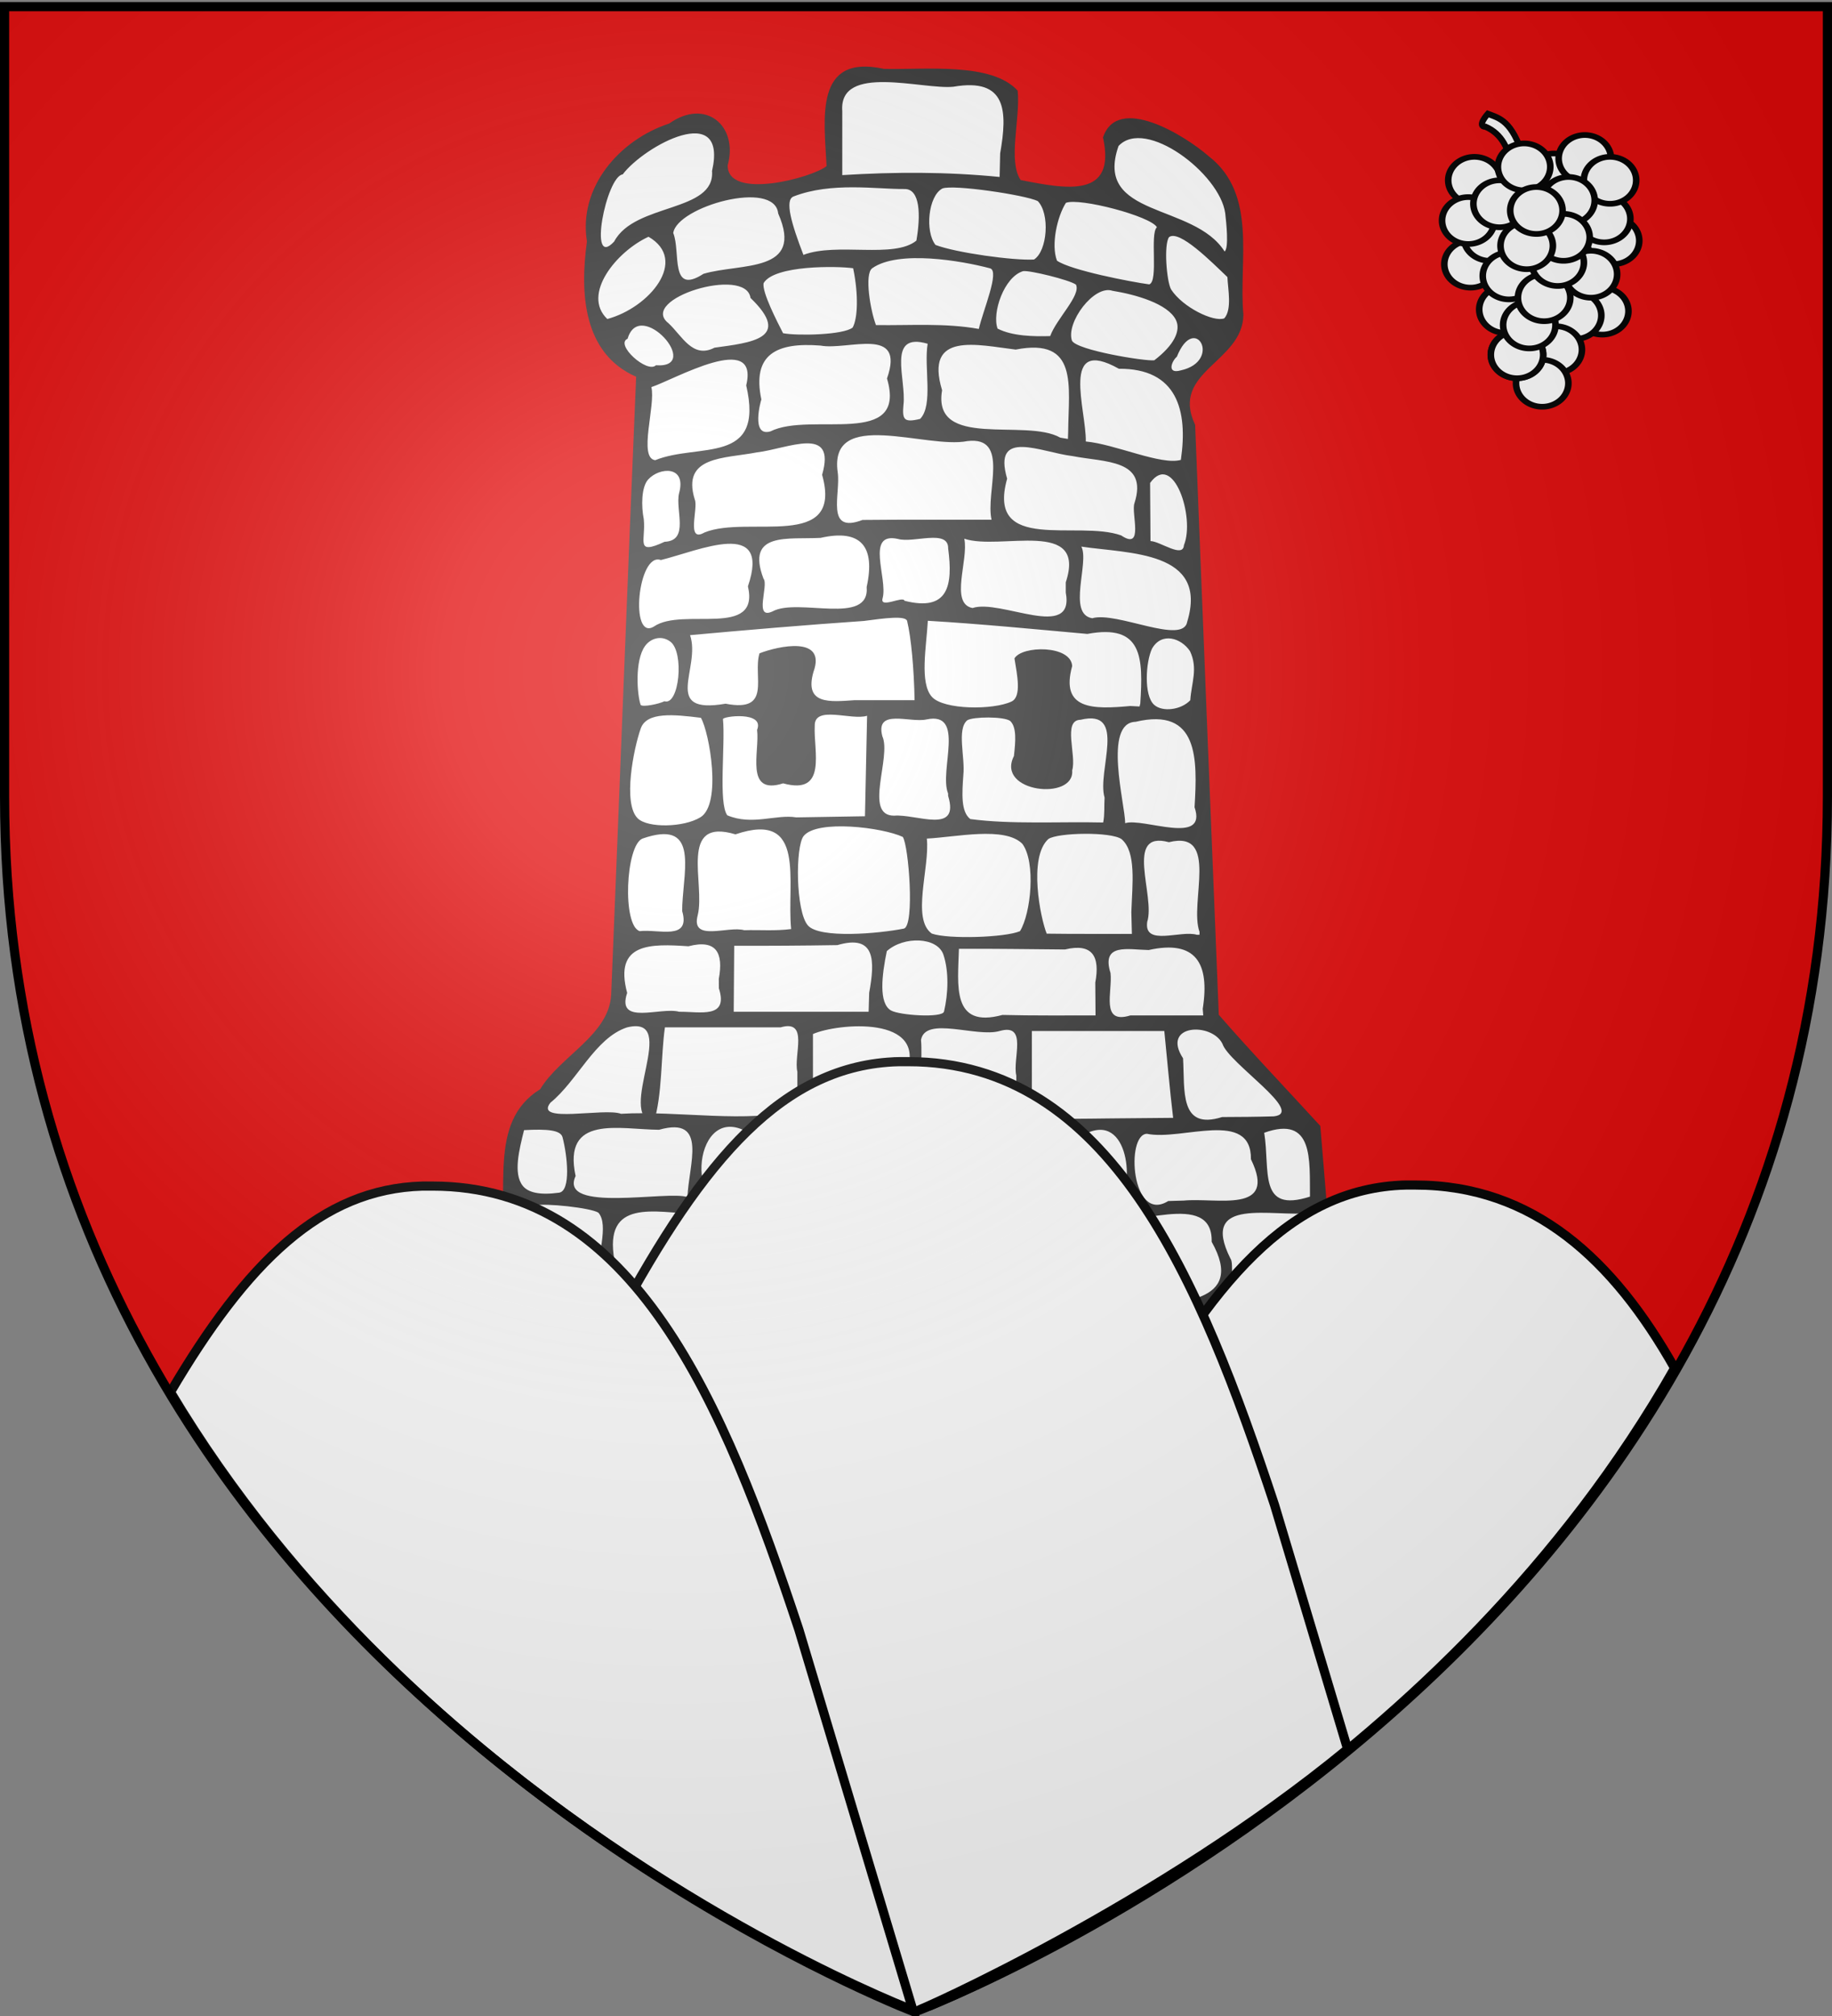 <svg xmlns="http://www.w3.org/2000/svg" xmlns:xlink="http://www.w3.org/1999/xlink" width="600" height="660" version="1.0"><rect width="100%" height="100%" fill="#808080" stroke="none"/><defs><linearGradient id="b"><stop offset="0" style="stop-color:white;stop-opacity:.314"/><stop offset=".19" style="stop-color:white;stop-opacity:.251"/><stop offset=".6" style="stop-color:#6b6b6b;stop-opacity:.125"/><stop offset="1" style="stop-color:black;stop-opacity:.125"/></linearGradient><linearGradient id="a"><stop offset="0" style="stop-color:#fd0000;stop-opacity:1"/><stop offset=".5" style="stop-color:#e77275;stop-opacity:.659"/><stop offset="1" style="stop-color:black;stop-opacity:.323"/></linearGradient><radialGradient xlink:href="#b" id="c" cx="221.445" cy="226.331" r="300" fx="221.445" fy="226.331" gradientTransform="matrix(1.353 0 0 1.349 -77.63 -85.747)" gradientUnits="userSpaceOnUse"/></defs><g style="display:inline"><path d="M300 658.5s298.5-112.32 298.5-397.772V2.176H1.5v258.552C1.5 546.18 300 658.5 300 658.5z" style="fill:#e20909;fill-opacity:1;fill-rule:evenodd;stroke:none;stroke-width:1px;stroke-linecap:butt;stroke-linejoin:miter;stroke-opacity:1"/></g><g style="opacity:1"><path d="M1426.805 1437.336c-9.961-.762-17.575 7.725-18.407 17.094-2.031 11.973-.339 24.155.157 36.187-11.714 7.543-26.156 10.338-40 10.844-7.519.344-17.99-2.743-18.032-11.813 2.947-9.39.657-22.623-10-26-9.791-3.256-17.563 4.671-26.373 7.365-21.71 9.576-39.59 31.999-36.814 56.76.122 11.435-2.358 23.165-.564 34.746 1.39 17.34 11.018 34.572 27.845 40.786-5.01 113.827-8.879 227.718-14 341.531-3.574 19.32-22.47 29.31-34.219 43.25-2.995 4.57-6.5 8.226-11.03 11.281-14.207 13.154-13.315 34.404-13.49 52.281.39 9.829-1.15 19.57-1.98 29.22 1.556 22.849-10.691 46.11-2.093 68.343 12.716 23.263 37.136 37.188 61.347 45.872 18.34 6.189 36.727 12.963 55.911 16.059 22.386 4.855 46.116 12.576 68.898 5.413 34.154.82 68.68-2.573 102.5 3.25 34.409.716 67.067-11.794 99.632-21.047 27.044-9.128 52.88-25.504 68.274-50.14-2.897-44.863-6.589-89.67-10.312-134.47-18.541-20.172-37.442-40.026-55.438-60.687-4.428-107.402-8.63-214.812-12.937-322.219-5.212-9.485-3.112-21.671 4.656-29.125 8.524-9.633 22.41-17.93 21.562-32.625-2.112-24.017 4.878-50.355-7.78-72.343-8.848-13.116-23.115-21.624-37.22-28.157-7.91-3.285-20.1-6.567-25.78 1.75-3.472 4.37.613 10.146-.563 15.313.136 9.546-8.567 16.662-17.72 16.625-10.69.797-21.169-1.785-31.624-3.657-7.398-11.864-2.651-26.793-2.375-39.874-.044-4.615 1.91-10.853-3.719-12.938-16.937-9.894-37.536-7.396-56.374-7.655-7.522.828-14.562-1.057-21.938-1.22z" style="fill:#fff;fill-opacity:1;stroke:none;stroke-width:7;stroke-miterlimit:4;stroke-dasharray:none;stroke-opacity:1" transform="matrix(.6 0 0 .6 -573.19 -839.392)"/><path d="m1501.257 1482.67-.302 12.875c-28.514-2.85-57.293-2.793-85.887-1.013v-34.975c-1.89-26.102 43.868-11.543 60.615-13.24 29.289-5.08 29.583 13.462 25.574 36.353zm-210.69 48.097c-14.526 15.799-4.285-35.67 4.655-36.625 11.704-15.542 57.583-40.487 48.761-1.864 1.797 22.738-42.226 17.306-53.415 38.49zm333.538-15.466c.57 5.175 2.103 18.951-.33 20.912-16.85-26.73-71.658-18.21-57.902-57.569 14.627-15.703 55.243 15.027 58.232 36.657zm-230.237 22.758c-6.49-16.853-10.344-29.938-5.424-31.854 20.713-8.07 45.242-3.938 60.664-4.082 8.558-.08 8.82 14.398 6.42 28.157-12.243 10.009-43.437.813-61.66 7.779zm127.9-29.365c6.734 6.805 5.326 27.24-2.035 31.9-11.184.64-42.617-3.706-53.756-7.96-5.848-7.357-4.021-26.655 3.723-30.794 5.812-2.346 45.287 3.525 52.068 6.854zm-182.45 39.699c-18.593 12.014-12.324-12.054-16.508-22.254 1.973-14.378 55.403-29.508 57.283-10.684 14.417 32.732-20.398 26.917-40.775 32.938zm247.505-25.416c-4.017 3.526 1.035 29.621-4.21 31.172-9.878-1.335-42.85-7.683-50.345-12.93-3.333-8.764.155-24.09 4.871-31.549 7.417-2.943 46.364 7.268 49.684 13.307zm-300.005 50.068c-14.198-13.495 5.27-37.015 22.5-44.868 22.04 12.758.537 38.683-22.5 44.868zm338.49-22.875c.243 6.44 2.639 17.6-1.702 22.506-5.712 2.247-22.74-5.983-29.063-15.791-2.458-4.494-4.029-24.529-1.1-28.514 5.594-4.225 23.005 13.358 31.864 21.799zm-129.59-4.785c5.483 1.457-3.8 22.922-6.109 33.08-18.539-3.33-37.417-1.83-56.146-2.105-2.992-7.783-6.463-27.9-2.011-31.031 14.26-10.03 48.778-4.06 64.266.056zm-74.99 32.333c-5.114 4.08-30.15 4.561-37.962 3.087-3.118-6.117-11.605-22.451-10.634-27.328 5.86-9.953 40.43-9.35 48.884-8.13 3.087 14.881 2.408 27.681-.288 32.371zm107.84 4.651c-9.156.26-20.582.055-28.722-4.083-3.137-8.493 3.505-28.194 13.899-31.343 3.499-.619 25.442 4.806 28.882 7.327 2.893 5.777-10.68 18.682-14.06 28.1zm-183.25 6.329c-11.962 6.2-17.747-6.575-25.073-13.316-16.946-13.208 42.312-31.452 44.739-13.837 23.07 22.245.175 24.398-19.666 27.153zm240.057 6.875c-4.821.617-42.242-5.46-44.919-10.7-3.412-9.86 12.063-30.656 22.11-27.225 12.615 2.034 30.198 7.012 34.61 15.875 2.91 5.844-1.096 13.907-11.8 22.05zm-272.024 2.71c-4.743 4.69-22.592-11.421-15.45-14.467 6.594-22.818 41.405 16.31 15.45 14.468zm286.492 2.797c-7.709 2.171-5.068-4.936-2.125-7.472 9.768-24.415 25.02 2.417 2.125 7.472zm-142.26 26.465c-9.01 2.19-9.798.305-9.109-7.658 1.733-13.805-9.525-39.98 13.21-33.342-2.135 12.833 3.207 33.426-4.1 41zm-81.733 6.825c-10.848 3.192-5.195-16.927-4.938-17.397-5.218-24.748 8.35-31.32 32.295-29.424 14.913 2.782 46.499-11.11 36.28 17.942 11.307 38.452-41.567 17.805-63.637 28.88zm162.538.05-.136 4.065-4.184-.704c-18.919-10.804-70.07 6.69-64.511-25.894-9.764-32.221 19.366-24.653 40.166-22.16 34.462-6.728 28.85 19.888 28.665 44.693zm-225.416 15.658c-9.42-1.163.34-29.965-2.107-39.873 12.48-4.087 59.035-30.994 51.77-.944 10.197 43.803-26.05 31.216-49.663 40.817zm286.918-.158c-10.728 3.088-35.855-8.593-51.887-10.04.377-17.074-14.386-57.888 18.065-39.688 31.75-.22 37.777 22.64 33.822 49.728zm-140.745 32.625c-11.011.003-22.022.032-33.032.143-20.569 7.828-11.761-14.393-13.542-26.003-4.935-35.498 48.432-12.542 70.774-17.028 23.481-2.837 9.757 27.863 13.223 42.888h-37.423zm-119.327 7.003c-10.138 5.838-3.224-13.299-5.25-17.994-7.406-23.87 16.124-22.283 33.845-25.724 17.05-2.02 43.578-15.192 35.655 12.212 11.78 41.982-40.555 21.719-64.25 31.506zm234.75-16.003c-1.975 5.324 5.44 26.116-7.25 17.592-23.764-8.567-73.764 9.957-62.25-30.954-8.123-27.694 18.577-14.358 35.654-12.353 17.673 3.48 41.53 1.61 33.846 25.715zm-256.5 21.056c-16.252 7.554-10.135-.675-11.34-12.346-1.404-7.033-1.371-17.464 2.394-21.638 6.152-6.82 21.11-7.772 16.865 7.513-2.183 9.162 5.828 25.892-7.92 26.471zm283.507 1.819c-.446 7.393-13.074-2.139-18.257-2.209l-.224-31.708c12.719-17.599 24.66 18.924 18.48 33.917zm-152.507 30.375c-.834-2.9-13.81 4.647-11.949-1.494 2.864-10.747-9.636-36.255 8.334-32.256 8.394 2.467 27.64-5.631 27.421 5.222 2.682 20.325.079 34.56-23.806 28.528zm-72 5.762c-10.499 5.023-1.983-14.325-5-17.848-9.768-25.753 13.492-21.294 31.168-22.243 22.042-4.996 30.02 4.681 25.148 26.802 1.809 21.385-37.313 5.722-51.316 13.289zm160-15.848v5.547c5.02 26.79-35.687 3.356-50.91 8.49-12.61-2.488-2.01-26.203-4.478-37.823 19.585 6.65 67.084-11.44 55.388 23.786zm-224.75 24.09c-13.452 8.412-8.854-40.828 3.736-36.242 20.835-5.09 60.354-23.28 47.514 14.353 6.681 28.603-35.533 11.175-51.25 21.889zm291.064-2.63c-2.169 12.985-38.604-5.75-51.856-1.855-13.835-2.224-1.428-30.586-5.958-39.082 26.129 3.9 69.48 2.292 57.814 40.938zm-252.011 44.777c-35.366 6.099-13.264-19.463-19.38-37.401 30.85-2.808 64-5.631 94.91-7.745 11.105-1.476 22.826-3.09 23.582.048 2.193 9.107 3.738 25.928 4.064 43.197h-32.9c-13.27.869-27.427 2.576-22.316-15.397 7.324-20.006-19.316-14.156-29.451-10.179-3.774 12.608 7.152 32.482-18.51 27.477zm226.365-.026-.394 1.549-5.094-.262c-20.265 1.88-38.317 2.103-31.68-21.812-.696-11.567-27.496-11.21-31.5-4.156 1.42 8.845 4.026 20.852-1.594 23.518-9.933 4.713-37.03 4.598-43.458-2.523-6.885-7.627-3.007-27.434-2.243-41.525 29.072 1.71 58.072 4.58 87.079 7.17 30.223-5.674 30.504 12.957 28.884 38.04zm-259.713-1.308c-3.21 1.55-11.78 3.28-12.999 2.018-1.978-5.735-3.29-24.14 2.331-32.082 2.954-4.172 8.845-6.234 13.87-2.464 7.741 5.808 4.834 35.049-3.202 32.528zm286.855-27.337c4.488 9.532.783 17.24.152 26.792-5.003 5.285-15.147 6.591-19.725 2.488-5.737-5.142-4.59-23.51-1.138-30.688 5.255-9.166 15.915-5.782 20.71 1.408zm-132.047 77.645.027 1.339c6.513 21.274-17.383 9.743-29.51 10.786-16.878-.01-1.26-31.974-6.41-43.369-3.975-15.357 15.02-7.131 24.055-9.131 21.66-4.649 6.784 28.078 11.838 40.375zm-82.851 13.06c-10.935-1.85-24.096 4.62-37.67-1.136-4.958-6.672-1.01-38.786-2.357-52.428-.457-1.607 22.925-4.615 18.615 5.832 1.543 11.633-6.938 35.907 14.227 29.16 24.402 6.709 16.492-17.733 17.25-31.384-.29-11.426 19.929-2.792 28.574-5.48-.391 18.272-.777 36.543-1.16 54.814l-37.479.622zm168.271-10.81c-.287 4.514.131 9.139-.754 13.598-23.493-.562-50.173 1.12-72.536-1.879-5.24-4.02-4.487-14.059-3.8-24.033 1.054-9.616-3.689-24.905 2.128-29.857 3.212-2.016 19.953-2.139 23.415.337 3.685 3.46 2.94 11.256 2.067 19.175-10.064 19.88 33.274 24.591 31.797 7.833 2.515-8.145-5.381-27.468 4.577-27.624 25.826-6.257 8.8 28.158 13.106 42.45zm-220.617 10.762c-9.14 5.57-28.748 5.963-34.235.564-8.26-8.127-2.176-38.198 1.686-49.068 3.252-9.152 18.167-7.616 32.832-5.776 4.614 7.95 11.554 47.065-.283 54.28zm269.727-5.512c7.292 21.334-28.128 5.554-37.866 8.725.013-10.125-12.216-54.824 5.698-55.32 34.435-8.143 33.772 20.297 32.168 46.595zm-220.197 66.49c-8.482 1.13-17.087.378-25.614.635-8.662-2.541-29.412 6.708-25.371-8.223 4.229-17.172-10.774-53.478 20.59-44.091 39.163-13.28 27.809 25.97 30.395 51.68zm-59.406-13.24-.033 1.59-.04 1.826c4.753 16.385-13.06 9.72-23.136 10.959-9.653-2.86-7.768-46.722 1.456-50.502 30.22-10.523 22.806 15.28 21.753 36.127zm120.355-37.027c3.223 4.833 6.556 48.057.67 49.999-13.815 2.779-46.041 5.558-52.437-1.667-6.727-7.6-6.957-43.184-2.323-48.868 7.389-9.064 43.017-4.663 54.09.536zm124.752 41.027c.1 3.958.198 7.916.297 11.875-15.498-.037-30.998.097-46.495-.126-3.375-8.233-10.186-41.692.938-51.661 5.105-3.486 34.17-4.063 39.942.106 8.108 7.067 5.856 24.422 5.318 39.806zm37.214 10.75-.011 1.625h-1.405c-8.688-2.72-29.114 6.55-27.131-7.07 4.557-14.034-12.86-50.132 11.837-43.46 27.871-6.9 10.95 33.17 16.71 48.905zm-97.994-.356c-8.002 3.457-39.095 4.492-48.132 1.317-11.275-7.961-1.012-36.093-2.727-51.836 15.933-.792 42.479-6.8 52.133 2.837 7.466 10.061 4.724 37.95-1.274 47.682zm-82.319 33.606-.308 10.375h-73.64l.274-36c18.772.033 37.544-.058 56.313-.378 20.835-6.07 20.57 8.438 17.361 26.003zm-82.085-7.589.04 5.176c5.384 16.766-10.286 12.638-21.645 12.788-10.14-2.83-34.485 7.794-28.425-10.293-7.337-27.422 12.796-26.848 33.451-25.445 15.223-3.96 19.201 3.543 16.579 17.774zm122.619-13.13c3.053 9.225 2.6 21.189.32 30.957-.855 3.665-24.453 2.067-28.997-.601-6.737-3.957-4.991-19.115-2.231-32.363 9.205-8.287 27.66-7.804 30.908 2.007zm141.533 29.469.137 1.803.14 1.822h-39.83c-16.488 5.081-9.593-13.042-10.786-23.14-5.166-16.52 9.556-12.764 20.807-12.549 25.75-5.745 33.457 7.177 29.532 32.064zm-58.652-14.294.137 17.92c-16.943-.056-33.89.167-50.828-.273-27.935 7.569-24.285-16.223-23.74-36.078 19.284-.118 38.569.212 57.852.357 15.195-3.627 19.218 3.898 16.579 18.074zm-162.613 48.669c-.013 6.887.037 13.774-.13 20.66-26.387 7.752-65.042.376-96.132 2.26-9.15-3.42-47.746 5.539-38.542-6.064 14.725-11.907 24.319-35.32 41.806-41.081 29.658-7.243-6.69 48.126 14.59 51.814 4.747-14.839 3.86-36.35 6.11-51.84h63.163c15.641-4.512 6.934 15.324 9.135 24.25zm260.099 24.31c-9.416.292-18.838.335-28.258.38-23.497 7.404-20.287-14.693-21.32-32.043-12.138-18.593 15.603-19.877 21.503-7.931 3.4 10.67 45.548 37.677 28.075 39.594zm-200.849-23.185.365 23.625c-17.038-.2-34.077-.36-51.115-.515V1963.2c13.08-5.863 63.575-10.619 50.75 21.72zm111.429 24.314c-14.224.242-28.465.077-42.68.7v-48.39h72.292c1.614 15.792 2.917 31.62 4.817 47.38l-34.43.31zm-51.18-23.44v5.981c6.222 21.66-10.748 20.512-28.094 17.263-31.9 9.556-22.179-22.402-23.921-42.672 2.462-13.106 30.227-1.19 42.881-4.821 15.641-4.513 6.934 15.323 9.135 24.25zm-268.697 29.834c12.697-.703 19.966-.046 21 3.868 2.661 10.072 4.64 29.353-1.863 30.255-10.67 1.48-16.959-.105-19.853-3.764-5.285-6.683-1.95-19.633.716-30.36zm429 36.276c-28.5 9.16-21.636-14.257-24.983-34.846 27.136-9.724 24.742 14.909 24.982 34.846zm-339.8.266c-10.494-3.779-70.542 8.89-61.058-11.5-7.216-33.778 23.844-25.391 45.551-25.239 27-7.654 16.108 19.117 15.508 36.739zm29.556 1.072c-31.027 15.959-28.022-52.455 1.968-37.203 16.115 5.917 51.648-12.557 50.369 14.006-17.845 8.816-28.949 28.272-52.337 23.197zm241.249.83-4.322.117-4.058.12c-20.11 12.5-23.342-36.444-11.624-36.688 19.067 3.966 57.093-13.677 56.776 13.894 14.689 30.12-18.659 20.782-36.772 22.557zm-35.897 1.159c-5.448-.129-11.125 1.602-16.477.033-23.28 4.81-34.57-14.209-52.329-23.22-.966-26.358 34.056-8.21 50.37-14.005 25.195-13.559 27.703 30.369 18.436 37.192zm-89.144 11.189c-7.985 3.698-20.313-2.297-29.905-.342-19.463 6.12-17.144-18.39-22.898-30.573-16.757-28.804 30.371-11.427 45.934-16.572 38.242-10.96 9.612 28.465 6.869 47.487zm-61.726 13.327c-3.529-6.666-35.607-21.38-15.6-30.157 16.002-31.267 37.41 23.69 15.6 30.157zm87.4-3.827c-28.143 20.802-13.031-24.906-7.48-36.47 19.366 9.928 31.11 23.593 7.48 36.47zm-220.613 22.21c-14-3.265-28.664-9.71-40.868-16.756-6.499-7.506-2.519-21.551 7.143-24.62 4.608-1.462 30.224 1.25 34.281 3.911 5.976 6.869-.914 24.178-.556 37.466zm350.738 1.222c-6.526 3.198-2.966-10.984-5.169-13.637-17.337-34.466 23.26-22.36 44.034-24.907 12.294 27.981-20.715 28.664-38.865 38.544zm-281.56-2.182c-.175 4.682.36 10.196-.304 14.37-17.852-5.84-73.648 3.389-59.576-25.036-5.967-33.512 21.6-26.256 45.258-24.87 31.421-7.713 11.155 18.312 14.622 35.536zm223.995 15.092c-5.335.457-10.67.912-16 1.427.167-16.6 1.046-33.2-5.362-48.95 19.711 4.894 64.181-17.144 63.507 11.82 19.196 34.063-19.65 33.097-42.145 35.703zm-180.243 1.908c-1.78 5.162-13.684-1.205-17.757.845-26.307 6.814-17.599-26.584-13.913-42.079-1.38-15.882 19.274-17.637 25.685-5.437 25.8 13.95 13.654 26.316 5.985 46.67zm152.564 2.218c-3.689 2.5-25.098 2.94-30.087 1.095-5.35-3.914-2.26-15.512-11.578-24.155-6.314-11.219 16.785-21.934 23.607-31.472 19.232-6.023 18.154 16.516 21.237 29.038.2 9.614 1.907 20.792-3.18 25.494zm-291.14-15.266c.845 3.221-1.273 22.756-2.935 25.737l-18.198-10.558c-3.54-2.054-3.555-20.125-.461-23.241 5.357-5.108 18.618-.417 21.594 8.062zm416.935 17.492c-2.218 5.229-10.787 5.865-14.92 9.463-2.352-3.857-10.015-18.673-5.6-24 5.545-6.689 10.435-9.775 19.98-12.328 2.635 7.73 3.727 19.352.54 26.865zm-366.1.276c5.07 5.478-3.149 17.514-2.803 26.265-11.384.252-24.158-6.163-43.023-15.551-3.815-1.898 2.808-16.945 5.15-26.119 4.245 3.712 28.332 2.068 40.675 15.405zm302.716 28.678c-4.808 2.76-10.136-24.752-7.52-27.059 12.484-11.001 34.922-11.802 43.431-12.709 14.177 29.727-12.723 31.847-35.91 39.768zm-245.044 6.852c-.37 1.002.553 3.468-1.446 2.625-14.7-.73-48.217 1.176-49.829-12.16-1.046-12.204.243-21.48 5.759-25.72 7.54-4.171 33.251-.397 41.786 3.385 8.04 5.398 8.116 16.944 3.73 31.87zm232.034-3.096c-9.616 7.84-39.702 10.014-51.299 6.148-2.136-3.053-8.292-28.118-3.313-29.889 15.496-5.509 45.015-6.845 52.238-6.245 3.905 12.402 6.346 24.385 2.375 29.986zm-221.27-26.3c3.16-3.102 14.894-.459 19.482 3.435 5.529 4.691 1.73 22.323.242 28.414-3.468 3.671-12.555 2.125-19.625 1.133-5.174-.727-1.739-25.604-.099-32.982zm158.476 35.206-10.883.545c-14.837 3.224-5.984-28.035-5.242-34.282 23.003-12.101 19.358 26.877 16.125 33.737zm-256.234 16.065c-3.626 11.807-46.827-20.5-46.993-34.443-.941-5.526 1.13-14.093 5.234-17.055 15.553 11.01 38.984 13.6 44.63 26.016 2.644 5.816.862 13.814-2.87 25.482zm359.056 6.546c-8.827 6.064-4.178-26.715-7.71-30.87 14.187-.088 44-31.492 48.012-20.77 6.923 25.044-23.303 39.847-40.302 51.64zm-301.725-14.476c1.914 4.681 2.069 29.327-2.034 32.412-5.756.34-42.663-9.038-46.124-16.436-6.373-14.018 2.08-40.869 17.199-28.015 12.41 3.058 26.472 3.68 30.96 12.04zm245.902 34.372c-12.27 3.162-3.488-23.794-5.927-32.993 6.111-6.466 42.157-18.873 46.095-10.147 17.015 33.47-16.314 34.926-40.168 43.14zm-98.252-5.567c2.224 14.015-4.087 10.697-14.675 10.875.037-37.136-.29-74.27-.528-111.404-3.672-16.6 2.799-28.226 17.923-10.972.138 37.167-1.84 74.337-2.72 111.5zm-21.343-37.208.244 35.295c5.065 15.36-7.345 13.363-18.326 12.786l-.314-115.056c-3.87-15.344 3.888-19.094 18.064-16.442-.038 27.806.15 55.612.332 83.417zm-24.522-17.167.427 63.424c-21.615 12.439-13.18-22.963-14.472-37.258 4.643-28.561-10.823-66.488 6.658-88.89 16.471.885 2.42 46.002 7.387 62.724zm-20.607 25.375.28 34.394c-10.74 20.207-19.046-13.73-13.302-27.087 2.222-27.738-8.825-61.003 12.069-83.682.48 25.456.743 50.915.953 76.375zm90.3 37.5c.529 5.58-1.738 5.06-7.237 3.466-19.214 2.45-6.455-35.315-10.639-58.538 4.072-14.378-5.756-82.833 15.39-43.78 7.19 32.33 1.07 65.977 2.487 98.852zm-113.003 4.047-3.5 1.913c-17.247-.516-39.8.618-47.135-11.455-2.65-6.623-1.812-27.7 2.94-33.504 7.718-5.887 30.148 3.605 39.888.62 15.881.345 7.58 29.842 7.807 42.426zm173-39.365c1.423 24.892 1.967 42.377-28.75 41.491l-5.094.802c-23.645 8.459-16.93-17.294-17.273-30.878-3.678-20.263 40.754-15.558 51.117-11.415zm-50.978 51.406c28.167 1.23 57.767-7.968 84.743-16.102 34.262-8.462 67.524-25.791 86.575-56.514-2.87-45.302-6.609-90.58-10.407-135.822-17.885-19.55-37.497-40.05-55.408-60.63-4.405-107.296-8.621-214.6-12.913-321.902-13.824-29.182 26.018-34.02 26.345-60.03-2.723-29.286 7.996-65.77-19.043-86.639-12.87-11.206-49.623-33.98-57.597-10.141 7.351 33.294-19.644 28.253-44.95 23.226-7.101-10.546-.042-33.66-1.633-48.758-14.184-15.651-50.353-11.314-73.016-11.879-38.225-8.404-32.556 27.25-31.281 53.043-7.803 6.366-54.068 18.786-53.99-.393 5.968-21.397-11.927-37.005-31.947-22.814-26.955 8.784-49.678 34.663-44.866 64.327-3.882 28.045-2.241 61.053 26.855 73.815-4.783 112.328-8.994 224.683-13.618 337.019-1.034 22.12-27.9 33.659-38.759 51.726-29.24 18.033-16 56.427-22.478 85.236 2.812 26.087-15.093 58.73 3.744 80.043 23.756 31.875 63.64 40.584 99.372 52.006 27.232 3.765 56.001 16.667 83.097 7.97 33.729.952 68.024-2.703 101.175 3.213z" style="fill:#313131;fill-opacity:1;stroke:none;stroke-opacity:1" transform="matrix(.6 0 0 .6 -573.19 -839.392)"/></g><path d="M460.248 387.96c-37.606 1.024-63.783 31.8-92.156 84.47-24.106 44.747-39.37 109.175-61.094 183.187 34.097-14.606 167.973-78.402 241.469-207.719-19.979-35.357-46.15-59.938-85-59.938-.923 0-1.842-.019-2.75 0-.148.004-.322-.004-.469 0z" style="fill:#fff;fill-opacity:1;fill-rule:evenodd;stroke:#000;stroke-width:3;stroke-linecap:square;stroke-linejoin:miter;stroke-miterlimit:4;stroke-dasharray:none;stroke-dashoffset:0;stroke-opacity:1;display:inline"/><path d="M294.206 347.567c-37.606 1.023-63.782 31.798-92.156 84.468-18.94 35.157-32.403 82.481-47.844 137.032 63.526 53.339 144.775 89.375 145.72 89.375.947 0 79.399-34.804 141.437-85.813l-23.907-79.844c-24.555-74.252-54.009-145.218-120.031-145.218-.923 0-1.842-.02-2.75 0-.148.003-.321-.004-.469 0z" style="fill:#fff;fill-opacity:1;fill-rule:evenodd;stroke:#000;stroke-width:3;stroke-linecap:square;stroke-linejoin:miter;stroke-miterlimit:4;stroke-dasharray:none;stroke-dashoffset:0;stroke-opacity:1;display:inline"/><path d="M138.425 388.3c-33.345.907-57.718 25.224-82.594 67.437 80.442 134.529 225.326 195.641 243.282 202.812l-37.469-125.03c-24.556-74.253-54.01-145.22-120.031-145.22-.923 0-1.842-.019-2.75 0-.148.003-.29-.004-.438 0z" style="fill:#fff;fill-opacity:1;fill-rule:evenodd;stroke:#000;stroke-width:3;stroke-linecap:square;stroke-linejoin:miter;stroke-miterlimit:4;stroke-dasharray:none;stroke-dashoffset:0;stroke-opacity:1;display:inline"/><g style="fill:#fff;fill-opacity:1;stroke:#000;stroke-opacity:1;stroke-width:1.429;stroke-miterlimit:4;stroke-dasharray:none"><path d="M530.126 500.566c-2.162 0 .54-3.02.54-3.02 2.704 1.04 5.677 1.506 8.38 10.32l1.08 14.098h-2.702c-1.052-6.74.504-18.077-7.298-21.398z" style="fill:#fff;fill-opacity:1;fill-rule:evenodd;stroke:#000;stroke-width:1.429;stroke-linecap:butt;stroke-linejoin:miter;stroke-miterlimit:4;stroke-dasharray:none;stroke-opacity:1" transform="matrix(1.4 0 0 1.4 -255.66 -659.3)"/><g style="fill:#fff;fill-opacity:1;stroke:#000;stroke-width:3.282;stroke-miterlimit:4;stroke-dasharray:none;stroke-opacity:1"><path d="M783.942 599.635a19.092 19.799 0 1 1 .031.01" style="fill:#fff;fill-opacity:1;fill-rule:evenodd;stroke:#000;stroke-width:4.792;stroke-linecap:round;stroke-linejoin:round;stroke-miterlimit:4;stroke-dasharray:none;stroke-dashoffset:0;stroke-opacity:1" transform="matrix(.449 0 0 .388 173.761 -146.525)"/><path d="M783.942 599.635a19.092 19.799 0 1 1 .031.01" style="fill:#fff;fill-opacity:1;fill-rule:evenodd;stroke:#000;stroke-width:4.792;stroke-linecap:round;stroke-linejoin:round;stroke-miterlimit:4;stroke-dasharray:none;stroke-dashoffset:0;stroke-opacity:1" transform="matrix(.449 0 0 .388 170.851 -153.664)"/><path d="M783.942 599.635a19.092 19.799 0 1 1 .031.01" style="fill:#fff;fill-opacity:1;fill-rule:evenodd;stroke:#000;stroke-width:4.792;stroke-linecap:round;stroke-linejoin:round;stroke-miterlimit:4;stroke-dasharray:none;stroke-dashoffset:0;stroke-opacity:1" transform="matrix(.449 0 0 .388 154.353 -167.392)"/><path d="M783.942 599.635a19.092 19.799 0 1 1 .031.01" style="fill:#fff;fill-opacity:1;fill-rule:evenodd;stroke:#000;stroke-width:4.792;stroke-linecap:round;stroke-linejoin:round;stroke-miterlimit:4;stroke-dasharray:none;stroke-dashoffset:0;stroke-opacity:1" transform="matrix(.449 0 0 .388 128.337 -166.294)"/><path d="M783.942 599.635a19.092 19.799 0 1 1 .031.01" style="fill:#fff;fill-opacity:1;fill-rule:evenodd;stroke:#000;stroke-width:4.792;stroke-linecap:round;stroke-linejoin:round;stroke-miterlimit:4;stroke-dasharray:none;stroke-dashoffset:0;stroke-opacity:1" transform="matrix(.449 0 0 .388 164.506 -173.433)"/><path d="M783.942 599.635a19.092 19.799 0 1 1 .031.01" style="fill:#fff;fill-opacity:1;fill-rule:evenodd;stroke:#000;stroke-width:4.792;stroke-linecap:round;stroke-linejoin:round;stroke-miterlimit:4;stroke-dasharray:none;stroke-dashoffset:0;stroke-opacity:1" transform="matrix(.449 0 0 .388 172.755 -166.294)"/><path d="M783.942 599.635a19.092 19.799 0 1 1 .031.01" style="fill:#fff;fill-opacity:1;fill-rule:evenodd;stroke:#000;stroke-width:4.792;stroke-linecap:round;stroke-linejoin:round;stroke-miterlimit:4;stroke-dasharray:none;stroke-dashoffset:0;stroke-opacity:1" transform="matrix(.449 0 0 .388 127.068 -138.837)"/><path d="M783.942 599.635a19.092 19.799 0 1 1 .031.01" style="fill:#fff;fill-opacity:1;fill-rule:evenodd;stroke:#000;stroke-width:4.792;stroke-linecap:round;stroke-linejoin:round;stroke-miterlimit:4;stroke-dasharray:none;stroke-dashoffset:0;stroke-opacity:1" transform="matrix(.449 0 0 .388 133.414 -147.623)"/><path d="M783.942 599.635a19.092 19.799 0 1 1 .031.01" style="fill:#fff;fill-opacity:1;fill-rule:evenodd;stroke:#000;stroke-width:4.792;stroke-linecap:round;stroke-linejoin:round;stroke-miterlimit:4;stroke-dasharray:none;stroke-dashoffset:0;stroke-opacity:1" transform="matrix(.449 0 0 .388 126.325 -153.115)"/><path d="M783.942 599.635a19.092 19.799 0 1 1 .031.01" style="fill:#fff;fill-opacity:1;fill-rule:evenodd;stroke:#000;stroke-width:4.792;stroke-linecap:round;stroke-linejoin:round;stroke-miterlimit:4;stroke-dasharray:none;stroke-dashoffset:0;stroke-opacity:1" transform="matrix(.449 0 0 .388 159.167 -159.704)"/><path d="M783.942 599.635a19.092 19.799 0 1 1 .031.01" style="fill:#fff;fill-opacity:1;fill-rule:evenodd;stroke:#000;stroke-width:4.792;stroke-linecap:round;stroke-linejoin:round;stroke-miterlimit:4;stroke-dasharray:none;stroke-dashoffset:0;stroke-opacity:1" transform="matrix(.449 0 0 .388 136.586 -158.606)"/><path d="M783.942 599.635a19.092 19.799 0 1 1 .031.01" style="fill:#fff;fill-opacity:1;fill-rule:evenodd;stroke:#000;stroke-width:4.792;stroke-linecap:round;stroke-linejoin:round;stroke-miterlimit:4;stroke-dasharray:none;stroke-dashoffset:0;stroke-opacity:1" transform="matrix(.449 0 0 .388 144.618 -170.687)"/><path d="M783.942 599.635a19.092 19.799 0 1 1 .031.01" style="fill:#fff;fill-opacity:1;fill-rule:evenodd;stroke:#000;stroke-width:4.792;stroke-linecap:round;stroke-linejoin:round;stroke-miterlimit:4;stroke-dasharray:none;stroke-dashoffset:0;stroke-opacity:1" transform="matrix(.449 0 0 .388 170.217 -123.461)"/><path d="M783.942 599.635a19.092 19.799 0 1 1 .031.01" style="fill:#fff;fill-opacity:1;fill-rule:evenodd;stroke:#000;stroke-width:4.792;stroke-linecap:round;stroke-linejoin:round;stroke-miterlimit:4;stroke-dasharray:none;stroke-dashoffset:0;stroke-opacity:1" transform="matrix(.449 0 0 .388 161.333 -122.041)"/><path d="M783.942 599.635a19.092 19.799 0 1 1 .031.01" style="fill:#fff;fill-opacity:1;fill-rule:evenodd;stroke:#000;stroke-width:4.792;stroke-linecap:round;stroke-linejoin:round;stroke-miterlimit:4;stroke-dasharray:none;stroke-dashoffset:0;stroke-opacity:1" transform="matrix(.449 0 0 .388 166.519 -135.542)"/><path d="M783.942 599.635a19.092 19.799 0 1 1 .031.01" style="fill:#fff;fill-opacity:1;fill-rule:evenodd;stroke:#000;stroke-width:4.792;stroke-linecap:round;stroke-linejoin:round;stroke-miterlimit:4;stroke-dasharray:none;stroke-dashoffset:0;stroke-opacity:1" transform="matrix(.449 0 0 .388 138.49 -124.01)"/><path d="M783.942 599.635a19.092 19.799 0 1 1 .031.01" style="fill:#fff;fill-opacity:1;fill-rule:evenodd;stroke:#000;stroke-width:4.792;stroke-linecap:round;stroke-linejoin:round;stroke-miterlimit:4;stroke-dasharray:none;stroke-dashoffset:0;stroke-opacity:1" transform="matrix(.449 0 0 .388 139.65 -134.993)"/><path d="M783.942 599.635a19.092 19.799 0 1 1 .031.01" style="fill:#fff;fill-opacity:1;fill-rule:evenodd;stroke:#000;stroke-width:4.792;stroke-linecap:round;stroke-linejoin:round;stroke-miterlimit:4;stroke-dasharray:none;stroke-dashoffset:0;stroke-opacity:1" transform="matrix(.449 0 0 .388 154.988 -110.831)"/><path d="M783.942 599.635a19.092 19.799 0 1 1 .031.01" style="fill:#fff;fill-opacity:1;fill-rule:evenodd;stroke:#000;stroke-width:4.792;stroke-linecap:round;stroke-linejoin:round;stroke-miterlimit:4;stroke-dasharray:none;stroke-dashoffset:0;stroke-opacity:1" transform="matrix(.449 0 0 .388 150.546 -99.848)"/><path d="M783.942 599.635a19.092 19.799 0 1 1 .031.01" style="fill:#fff;fill-opacity:1;fill-rule:evenodd;stroke:#000;stroke-width:4.792;stroke-linecap:round;stroke-linejoin:round;stroke-miterlimit:4;stroke-dasharray:none;stroke-dashoffset:0;stroke-opacity:1" transform="matrix(.449 0 0 .388 142.297 -109.184)"/><path d="M783.942 599.635a19.092 19.799 0 1 1 .031.01" style="fill:#fff;fill-opacity:1;fill-rule:evenodd;stroke:#000;stroke-width:4.792;stroke-linecap:round;stroke-linejoin:round;stroke-miterlimit:4;stroke-dasharray:none;stroke-dashoffset:0;stroke-opacity:1" transform="matrix(.449 0 0 .388 142.297 -109.184)"/><path d="M783.942 599.635a19.092 19.799 0 1 1 .031.01" style="fill:#fff;fill-opacity:1;fill-rule:evenodd;stroke:#000;stroke-width:4.792;stroke-linecap:round;stroke-linejoin:round;stroke-miterlimit:4;stroke-dasharray:none;stroke-dashoffset:0;stroke-opacity:1" transform="matrix(.449 0 0 .388 146.322 -118.935)"/><path d="M783.942 599.635a19.092 19.799 0 1 1 .031.01" style="fill:#fff;fill-opacity:1;fill-rule:evenodd;stroke:#000;stroke-width:4.792;stroke-linecap:round;stroke-linejoin:round;stroke-miterlimit:4;stroke-dasharray:none;stroke-dashoffset:0;stroke-opacity:1" transform="matrix(.449 0 0 .388 151.18 -127.854)"/><path d="M783.942 599.635a19.092 19.799 0 1 1 .031.01" style="fill:#fff;fill-opacity:1;fill-rule:evenodd;stroke:#000;stroke-width:4.792;stroke-linecap:round;stroke-linejoin:round;stroke-miterlimit:4;stroke-dasharray:none;stroke-dashoffset:0;stroke-opacity:1" transform="matrix(.449 0 0 .388 155.623 -139.386)"/><path d="M783.942 599.635a19.092 19.799 0 1 1 .031.01" style="fill:#fff;fill-opacity:1;fill-rule:evenodd;stroke:#000;stroke-width:4.792;stroke-linecap:round;stroke-linejoin:round;stroke-miterlimit:4;stroke-dasharray:none;stroke-dashoffset:0;stroke-opacity:1" transform="matrix(.449 0 0 .388 157.526 -147.623)"/><path d="M783.942 599.635a19.092 19.799 0 1 1 .031.01" style="fill:#fff;fill-opacity:1;fill-rule:evenodd;stroke:#000;stroke-width:4.792;stroke-linecap:round;stroke-linejoin:round;stroke-miterlimit:4;stroke-dasharray:none;stroke-dashoffset:0;stroke-opacity:1" transform="matrix(.449 0 0 .388 145.47 -144.878)"/><path d="M783.942 599.635a19.092 19.799 0 1 1 .031.01" style="fill:#fff;fill-opacity:1;fill-rule:evenodd;stroke:#000;stroke-width:4.792;stroke-linecap:round;stroke-linejoin:round;stroke-miterlimit:4;stroke-dasharray:none;stroke-dashoffset:0;stroke-opacity:1" transform="matrix(.449 0 0 .388 148.643 -156.41)"/></g></g><path d="M300 658.5s298.5-112.32 298.5-397.772V2.176H1.5v258.552C1.5 546.18 300 658.5 300 658.5z" style="opacity:1;fill:url(#c);fill-opacity:1;fill-rule:evenodd;stroke:none;stroke-width:1px;stroke-linecap:butt;stroke-linejoin:miter;stroke-opacity:1"/><path d="M300 658.5S1.5 546.18 1.5 260.728V2.176h597v258.552C598.5 546.18 300 658.5 300 658.5z" style="opacity:1;fill:none;fill-opacity:1;fill-rule:evenodd;stroke:#000;stroke-width:3;stroke-linecap:butt;stroke-linejoin:miter;stroke-miterlimit:4;stroke-dasharray:none;stroke-opacity:1"/></svg>